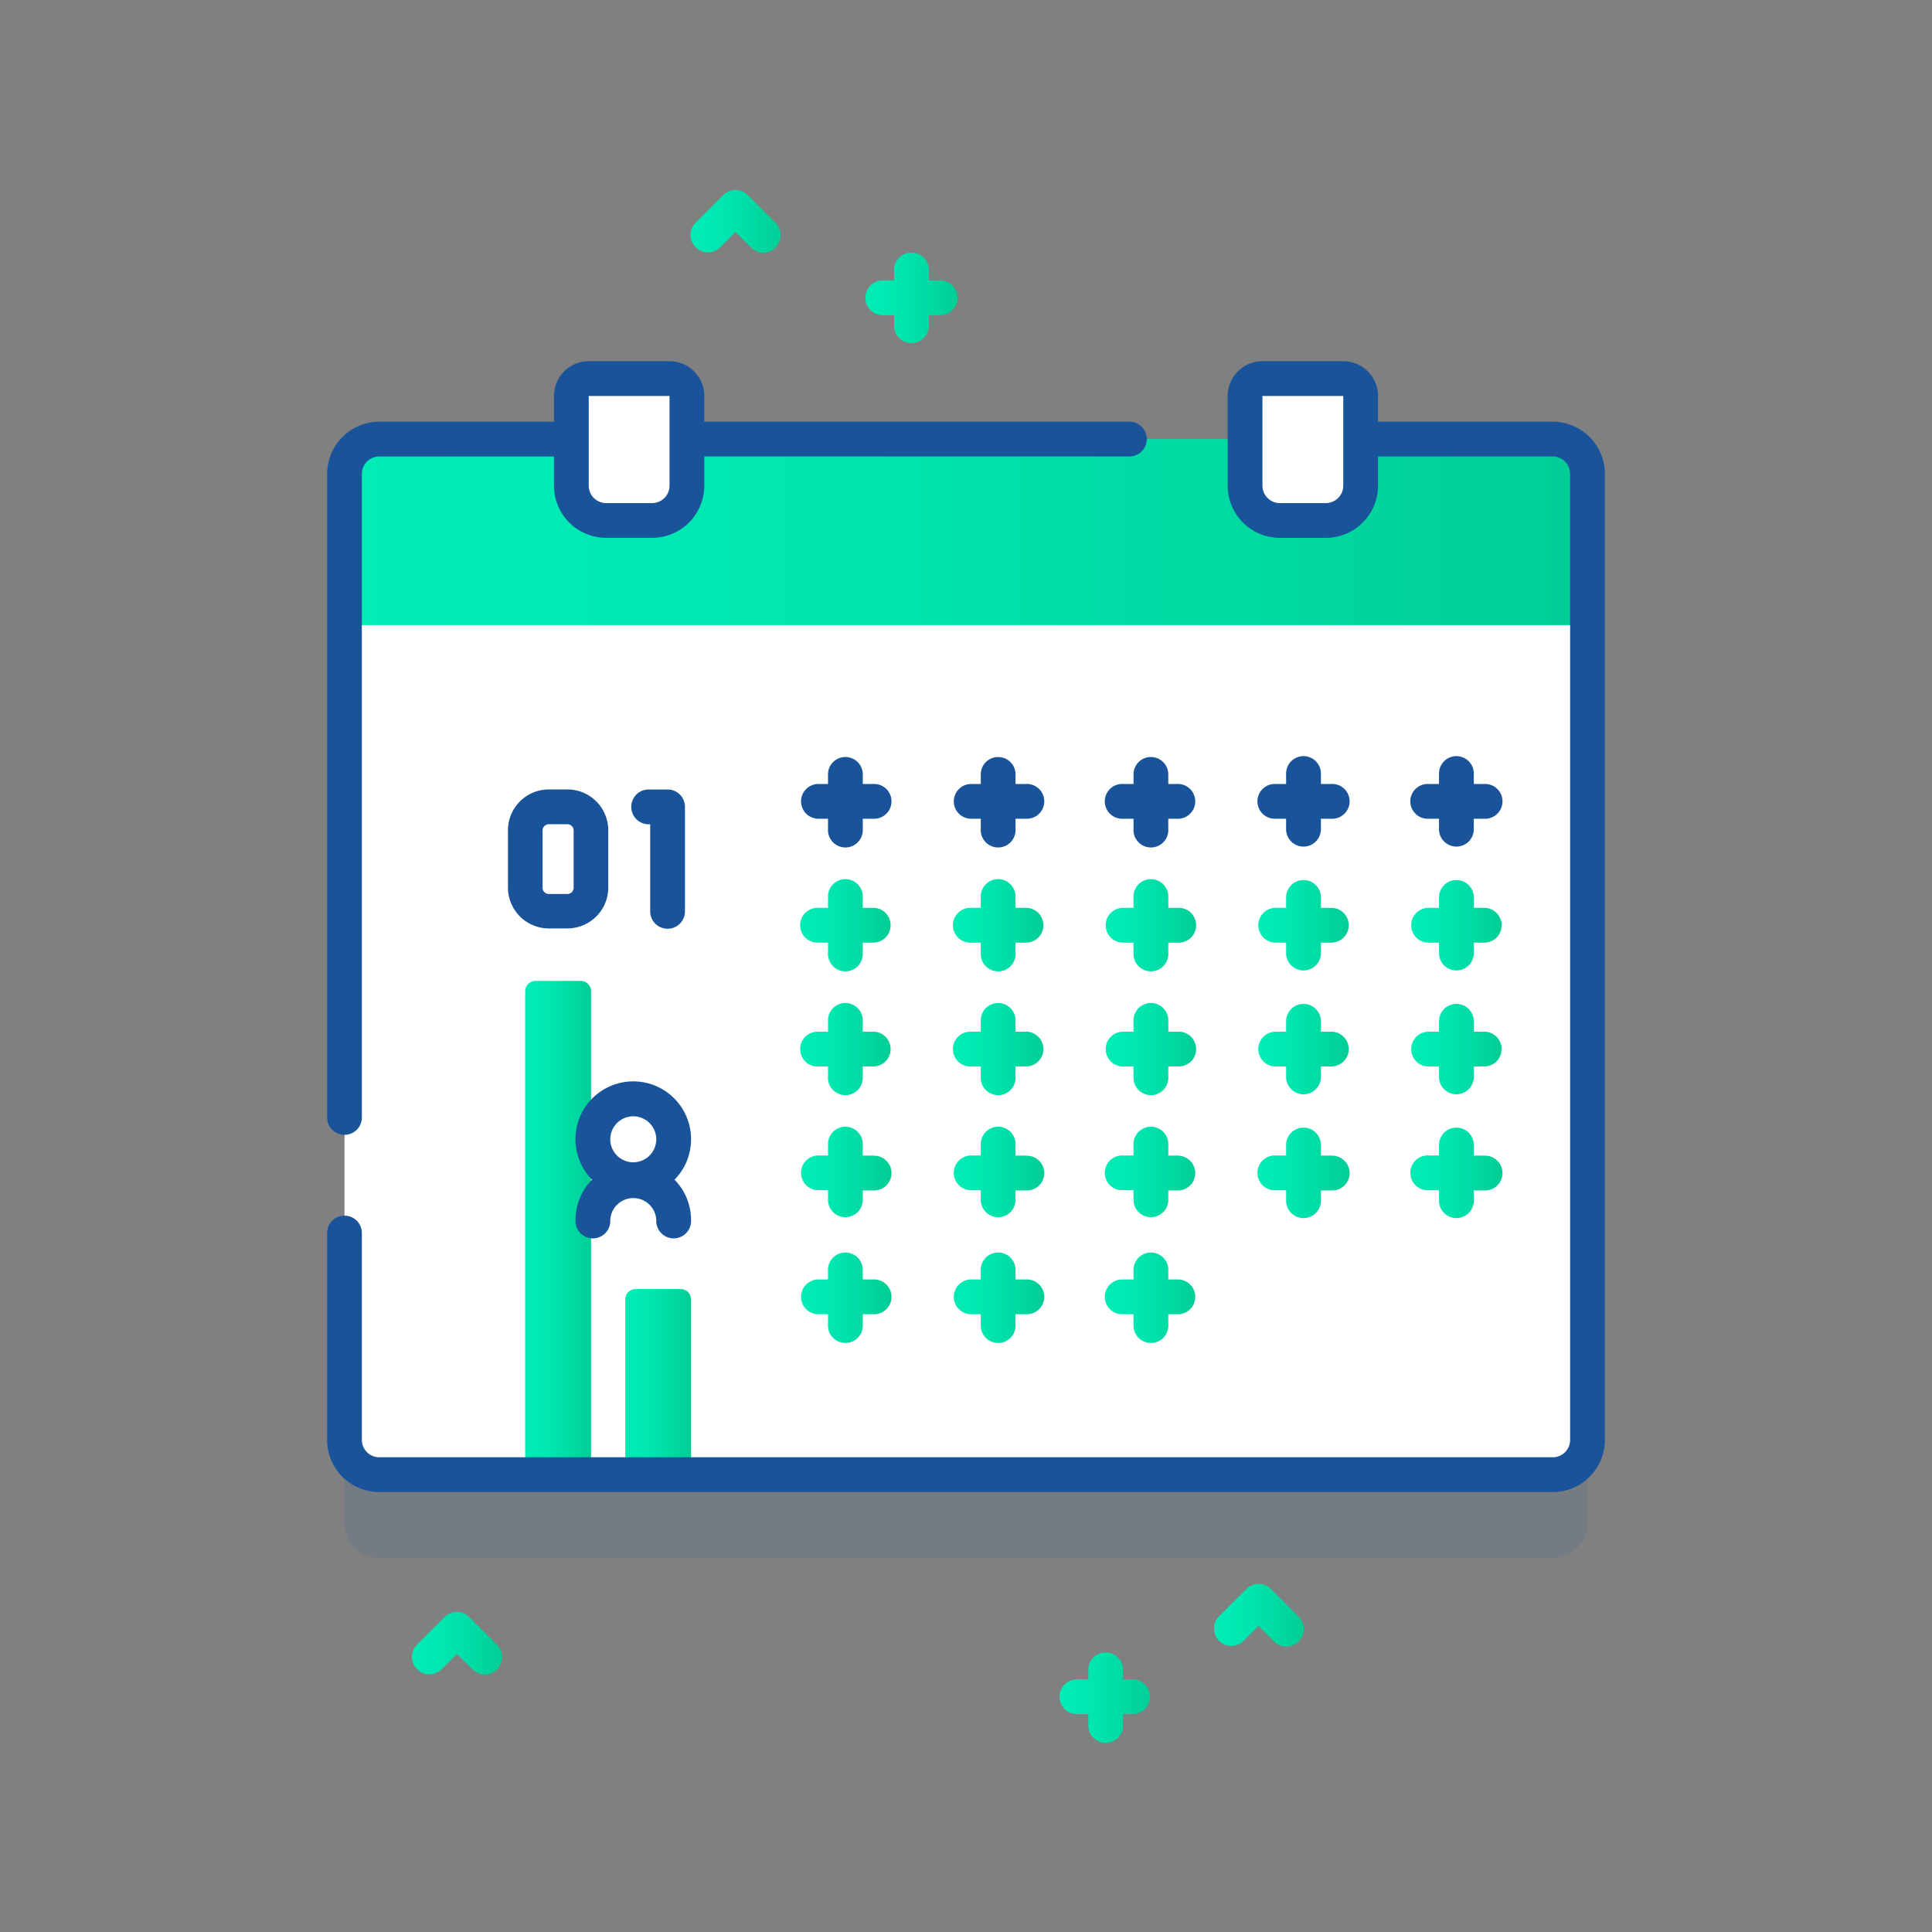 <svg xmlns="http://www.w3.org/2000/svg" xmlns:xlink="http://www.w3.org/1999/xlink" id="Capa_1" data-name="Capa 1" viewBox="0 0 425.2 425.2"><rect x="0" y="0" width="425.2" height="425.2" fill="#808080" stroke="none"/><defs><style>.cls-1,.cls-6{fill:#19549b;}.cls-1{isolation:isolate;opacity:0.1;}.cls-2{fill:#fff;}.cls-3{fill:url(#linear-gradient);}.cls-4{fill:url(#linear-gradient-2);}.cls-5{fill:url(#linear-gradient-3);}.cls-7{fill:url(#linear-gradient-4);}.cls-8{fill:url(#linear-gradient-5);}.cls-9{fill:url(#linear-gradient-6);}.cls-10{fill:url(#linear-gradient-7);}.cls-11{fill:url(#linear-gradient-8);}.cls-12{fill:url(#linear-gradient-9);}.cls-13{fill:url(#linear-gradient-10);}.cls-14{fill:url(#linear-gradient-11);}.cls-15{fill:url(#linear-gradient-12);}.cls-16{fill:url(#linear-gradient-13);}.cls-17{fill:url(#linear-gradient-14);}.cls-18{fill:url(#linear-gradient-15);}.cls-19{fill:url(#linear-gradient-16);}.cls-20{fill:url(#linear-gradient-17);}.cls-21{fill:url(#linear-gradient-18);}.cls-22{fill:url(#linear-gradient-19);}.cls-23{fill:url(#linear-gradient-20);}.cls-24{fill:url(#linear-gradient-21);}.cls-25{fill:url(#linear-gradient-22);}.cls-26{fill:url(#linear-gradient-23);}.cls-27{fill:url(#linear-gradient-24);}.cls-28{fill:url(#linear-gradient-25);}.cls-29{fill:url(#linear-gradient-26);}</style><linearGradient id="linear-gradient" x1="115.58" y1="270.21" x2="130.08" y2="270.21" gradientUnits="userSpaceOnUse"><stop offset="0" stop-color="#00edb6"></stop><stop offset="0.34" stop-color="#00e7b0"></stop><stop offset="0.78" stop-color="#00d7a0"></stop><stop offset="1" stop-color="#00cd95"></stop></linearGradient><linearGradient id="linear-gradient-2" x1="137.6" y1="304.14" x2="152.09" y2="304.14" xlink:href="#linear-gradient"></linearGradient><linearGradient id="linear-gradient-3" x1="75.81" y1="117.11" x2="349.38" y2="117.11" xlink:href="#linear-gradient"></linearGradient><linearGradient id="linear-gradient-4" x1="176.11" y1="203.63" x2="196.01" y2="203.63" xlink:href="#linear-gradient"></linearGradient><linearGradient id="linear-gradient-5" x1="209.73" y1="203.63" x2="229.63" y2="203.63" xlink:href="#linear-gradient"></linearGradient><linearGradient id="linear-gradient-6" x1="243.34" y1="203.63" x2="263.24" y2="203.63" xlink:href="#linear-gradient"></linearGradient><linearGradient id="linear-gradient-7" x1="276.96" y1="203.63" x2="296.86" y2="203.63" xlink:href="#linear-gradient"></linearGradient><linearGradient id="linear-gradient-8" x1="310.58" y1="203.63" x2="330.48" y2="203.63" xlink:href="#linear-gradient"></linearGradient><linearGradient id="linear-gradient-9" x1="176.11" y1="230.89" x2="196.01" y2="230.89" xlink:href="#linear-gradient"></linearGradient><linearGradient id="linear-gradient-10" x1="209.73" y1="230.89" x2="229.63" y2="230.89" xlink:href="#linear-gradient"></linearGradient><linearGradient id="linear-gradient-11" x1="243.34" y1="230.89" x2="263.24" y2="230.89" xlink:href="#linear-gradient"></linearGradient><linearGradient id="linear-gradient-12" x1="276.96" y1="230.89" x2="296.86" y2="230.89" xlink:href="#linear-gradient"></linearGradient><linearGradient id="linear-gradient-13" x1="310.58" y1="230.89" x2="330.48" y2="230.89" xlink:href="#linear-gradient"></linearGradient><linearGradient id="linear-gradient-14" x1="176.11" y1="258.15" x2="196.01" y2="258.15" xlink:href="#linear-gradient"></linearGradient><linearGradient id="linear-gradient-15" x1="209.73" y1="258.15" x2="229.63" y2="258.15" xlink:href="#linear-gradient"></linearGradient><linearGradient id="linear-gradient-16" x1="243.34" y1="258.15" x2="263.24" y2="258.15" xlink:href="#linear-gradient"></linearGradient><linearGradient id="linear-gradient-17" x1="276.96" y1="258.15" x2="296.86" y2="258.15" xlink:href="#linear-gradient"></linearGradient><linearGradient id="linear-gradient-18" x1="310.58" y1="258.15" x2="330.48" y2="258.15" xlink:href="#linear-gradient"></linearGradient><linearGradient id="linear-gradient-19" x1="176.11" y1="285.42" x2="196.01" y2="285.42" xlink:href="#linear-gradient"></linearGradient><linearGradient id="linear-gradient-20" x1="209.73" y1="285.42" x2="229.63" y2="285.42" xlink:href="#linear-gradient"></linearGradient><linearGradient id="linear-gradient-21" x1="243.34" y1="285.42" x2="263.24" y2="285.42" xlink:href="#linear-gradient"></linearGradient><linearGradient id="linear-gradient-22" x1="151.96" y1="48.71" x2="171.86" y2="48.71" xlink:href="#linear-gradient"></linearGradient><linearGradient id="linear-gradient-23" x1="267.01" y1="355.48" x2="286.91" y2="355.48" xlink:href="#linear-gradient"></linearGradient><linearGradient id="linear-gradient-24" x1="90.61" y1="361.6" x2="110.51" y2="361.6" xlink:href="#linear-gradient"></linearGradient><linearGradient id="linear-gradient-25" x1="190.65" y1="65.54" x2="210.55" y2="65.54" xlink:href="#linear-gradient"></linearGradient><linearGradient id="linear-gradient-26" x1="233.39" y1="373.43" x2="253.29" y2="373.43" xlink:href="#linear-gradient"></linearGradient></defs><path class="cls-1" d="M349.38,146.42V335.27a7.65,7.65,0,0,1-7.65,7.65H83.47a7.65,7.65,0,0,1-7.65-7.65V146.42Z"></path><path class="cls-2" d="M349.38,128.05V316.9a7.65,7.65,0,0,1-7.65,7.65H83.47a7.65,7.65,0,0,1-7.65-7.65V128.05Z"></path><path class="cls-3" d="M130.08,324.55h-14.5V218.17a2.29,2.29,0,0,1,2.3-2.29h9.9a2.29,2.29,0,0,1,2.3,2.29Z"></path><path class="cls-4" d="M137.6,286v38.53h14.49V286a2.3,2.3,0,0,0-2.3-2.3h-9.9A2.29,2.29,0,0,0,137.6,286Z"></path><path class="cls-5" d="M349.38,137.57H75.81V104.29a7.65,7.65,0,0,1,7.66-7.65H341.73a7.64,7.64,0,0,1,7.65,7.65Z"></path><path class="cls-6" d="M192.18,172.54h-2.3v-2.3a3.83,3.83,0,0,0-7.65,0v2.3h-2.3a3.83,3.83,0,0,0,0,7.65h2.3v2.3a3.83,3.83,0,1,0,7.65,0v-2.3h2.3a3.83,3.83,0,1,0,0-7.65Z"></path><path class="cls-6" d="M225.8,172.54h-2.3v-2.3a3.83,3.83,0,0,0-7.65,0v2.3h-2.3a3.83,3.83,0,0,0,0,7.65h2.3v2.3a3.83,3.83,0,1,0,7.65,0v-2.3h2.3a3.83,3.83,0,1,0,0-7.65Z"></path><path class="cls-6" d="M259.42,172.54h-2.3v-2.3a3.83,3.83,0,0,0-7.65,0v2.3h-2.3a3.83,3.83,0,1,0,0,7.65h2.3v2.3a3.83,3.83,0,1,0,7.65,0v-2.3h2.3a3.83,3.83,0,0,0,0-7.65Z"></path><path class="cls-6" d="M293,172.54h-2.29v-2.3a3.83,3.83,0,0,0-7.66,0v2.3h-2.29a3.83,3.83,0,1,0,0,7.65h2.29v2.3a3.83,3.83,0,1,0,7.66,0v-2.3H293a3.83,3.83,0,1,0,0-7.65Z"></path><path class="cls-6" d="M326.65,172.54h-2.29v-2.3a3.83,3.83,0,0,0-7.66,0v2.3h-2.29a3.83,3.83,0,1,0,0,7.65h2.29v2.3a3.83,3.83,0,1,0,7.66,0v-2.3h2.29a3.83,3.83,0,1,0,0-7.65Z"></path><path class="cls-7" d="M192.18,199.8h-2.3v-2.29a3.83,3.83,0,1,0-7.65,0v2.29h-2.3a3.83,3.83,0,0,0,0,7.66h2.3v2.29a3.83,3.83,0,1,0,7.65,0v-2.29h2.3a3.83,3.83,0,0,0,0-7.66Z"></path><path class="cls-8" d="M225.8,199.8h-2.3v-2.29a3.83,3.83,0,1,0-7.65,0v2.29h-2.3a3.83,3.83,0,0,0,0,7.66h2.3v2.29a3.83,3.83,0,1,0,7.65,0v-2.29h2.3a3.83,3.83,0,0,0,0-7.66Z"></path><path class="cls-9" d="M259.42,199.8h-2.3v-2.29a3.83,3.83,0,1,0-7.65,0v2.29h-2.3a3.83,3.83,0,1,0,0,7.66h2.3v2.29a3.83,3.83,0,1,0,7.65,0v-2.29h2.3a3.83,3.83,0,0,0,0-7.66Z"></path><path class="cls-10" d="M293,199.8h-2.29v-2.29a3.83,3.83,0,1,0-7.66,0v2.29h-2.29a3.83,3.83,0,0,0,0,7.66h2.29v2.29a3.83,3.83,0,1,0,7.66,0v-2.29H293a3.83,3.83,0,1,0,0-7.66Z"></path><path class="cls-11" d="M326.65,199.8h-2.29v-2.29a3.83,3.83,0,0,0-7.66,0v2.29h-2.29a3.83,3.83,0,0,0,0,7.66h2.29v2.29a3.83,3.83,0,0,0,7.66,0v-2.29h2.29a3.83,3.83,0,1,0,0-7.66Z"></path><path class="cls-12" d="M192.18,227.06h-2.3v-2.29a3.83,3.83,0,1,0-7.65,0v2.29h-2.3a3.83,3.83,0,0,0,0,7.66h2.3V237a3.83,3.83,0,1,0,7.65,0v-2.29h2.3a3.83,3.83,0,0,0,0-7.66Z"></path><path class="cls-13" d="M225.8,227.06h-2.3v-2.29a3.83,3.83,0,1,0-7.65,0v2.29h-2.3a3.83,3.83,0,0,0,0,7.66h2.3V237a3.83,3.83,0,1,0,7.65,0v-2.29h2.3a3.83,3.83,0,0,0,0-7.66Z"></path><path class="cls-14" d="M259.42,227.06h-2.3v-2.29a3.83,3.83,0,1,0-7.65,0v2.29h-2.3a3.83,3.83,0,1,0,0,7.66h2.3V237a3.83,3.83,0,1,0,7.65,0v-2.29h2.3a3.83,3.83,0,0,0,0-7.66Z"></path><path class="cls-15" d="M293,227.06h-2.29v-2.29a3.83,3.83,0,1,0-7.66,0v2.29h-2.29a3.83,3.83,0,0,0,0,7.66h2.29V237a3.83,3.83,0,1,0,7.66,0v-2.29H293a3.83,3.83,0,1,0,0-7.66Z"></path><path class="cls-16" d="M326.65,227.06h-2.29v-2.29a3.83,3.83,0,0,0-7.66,0v2.29h-2.29a3.83,3.83,0,0,0,0,7.66h2.29V237a3.83,3.83,0,0,0,7.66,0v-2.29h2.29a3.83,3.83,0,1,0,0-7.66Z"></path><path class="cls-17" d="M192.18,254.33h-2.3V252a3.83,3.83,0,1,0-7.65,0v2.3h-2.3a3.83,3.83,0,0,0,0,7.65h2.3v2.3a3.83,3.83,0,0,0,7.65,0V262h2.3a3.83,3.83,0,1,0,0-7.65Z"></path><path class="cls-18" d="M225.8,254.33h-2.3V252a3.83,3.83,0,1,0-7.65,0v2.3h-2.3a3.83,3.83,0,0,0,0,7.65h2.3v2.3a3.83,3.83,0,0,0,7.65,0V262h2.3a3.83,3.83,0,1,0,0-7.65Z"></path><path class="cls-19" d="M259.42,254.33h-2.3V252a3.83,3.83,0,1,0-7.65,0v2.3h-2.3a3.83,3.83,0,1,0,0,7.65h2.3v2.3a3.83,3.83,0,0,0,7.65,0V262h2.3a3.83,3.83,0,0,0,0-7.65Z"></path><path class="cls-20" d="M293,254.33h-2.29V252a3.83,3.83,0,1,0-7.66,0v2.3h-2.29a3.83,3.83,0,1,0,0,7.65h2.29v2.3a3.83,3.83,0,0,0,7.66,0V262H293a3.83,3.83,0,1,0,0-7.65Z"></path><path class="cls-21" d="M326.65,254.33h-2.29V252a3.83,3.83,0,0,0-7.66,0v2.3h-2.29a3.83,3.83,0,1,0,0,7.65h2.29v2.3a3.83,3.83,0,0,0,7.66,0V262h2.29a3.83,3.83,0,1,0,0-7.65Z"></path><path class="cls-22" d="M192.18,281.59h-2.3v-2.3a3.83,3.83,0,0,0-7.65,0v2.3h-2.3a3.83,3.83,0,0,0,0,7.65h2.3v2.3a3.83,3.83,0,1,0,7.65,0v-2.3h2.3a3.83,3.83,0,1,0,0-7.65Z"></path><path class="cls-23" d="M225.8,281.59h-2.3v-2.3a3.83,3.83,0,0,0-7.65,0v2.3h-2.3a3.83,3.83,0,0,0,0,7.65h2.3v2.3a3.83,3.83,0,1,0,7.65,0v-2.3h2.3a3.83,3.83,0,1,0,0-7.65Z"></path><path class="cls-24" d="M259.42,281.59h-2.3v-2.3a3.83,3.83,0,0,0-7.65,0v2.3h-2.3a3.83,3.83,0,1,0,0,7.65h2.3v2.3a3.83,3.83,0,1,0,7.65,0v-2.3h2.3a3.83,3.83,0,0,0,0-7.65Z"></path><path class="cls-2" d="M143.53,114.55H133.4a7.66,7.66,0,0,1-7.66-7.66V87.15a3.83,3.83,0,0,1,3.83-3.83h17.78a3.82,3.82,0,0,1,3.83,3.83v19.74A7.66,7.66,0,0,1,143.53,114.55Z"></path><path class="cls-2" d="M291.8,114.55H281.67a7.65,7.65,0,0,1-7.65-7.66V87.15a3.82,3.82,0,0,1,3.82-3.83h17.79a3.82,3.82,0,0,1,3.82,3.83v19.74A7.65,7.65,0,0,1,291.8,114.55Z"></path><path class="cls-6" d="M341.73,92.81H303.28V87.15a7.66,7.66,0,0,0-7.65-7.66H277.84a7.66,7.66,0,0,0-7.65,7.66v19.74a11.49,11.49,0,0,0,11.48,11.48H291.8a11.49,11.49,0,0,0,11.48-11.48v-6.43h38.45a3.84,3.84,0,0,1,3.83,3.83V316.9a3.83,3.83,0,0,1-3.83,3.82H83.47a3.83,3.83,0,0,1-3.83-3.82V271.18a3.83,3.83,0,0,0-7.65,0V316.9a11.49,11.49,0,0,0,11.48,11.48H341.73a11.49,11.49,0,0,0,11.48-11.48V104.29A11.49,11.49,0,0,0,341.73,92.81Zm-46.1,14.08a3.84,3.84,0,0,1-3.83,3.83H281.67a3.84,3.84,0,0,1-3.83-3.83V87.15h17.79Z"></path><path class="cls-6" d="M75.81,249.76a3.82,3.82,0,0,0,3.83-3.83V104.29a3.84,3.84,0,0,1,3.83-3.83h38.45v6.43a11.49,11.49,0,0,0,11.48,11.48h10.13A11.49,11.49,0,0,0,155,106.89v-6.43h93.76a3.83,3.83,0,0,0,0-7.65H155V87.15a7.67,7.67,0,0,0-7.66-7.66H129.57a7.66,7.66,0,0,0-7.65,7.66v5.66H83.47A11.49,11.49,0,0,0,72,104.29V245.93a3.82,3.82,0,0,0,3.82,3.83ZM129.57,87.15h17.78v19.74a3.83,3.83,0,0,1-3.82,3.83H133.4a3.84,3.84,0,0,1-3.83-3.83Z"></path><path class="cls-6" d="M124.87,173.74h-4.08a9,9,0,0,0-9,9v12.59a9,9,0,0,0,9,9h4.08a9,9,0,0,0,9-9V182.78A9,9,0,0,0,124.87,173.74Zm1.38,21.63a1.38,1.38,0,0,1-1.38,1.38h-4.08a1.38,1.38,0,0,1-1.38-1.38V182.78a1.38,1.38,0,0,1,1.38-1.38h4.08a1.38,1.38,0,0,1,1.38,1.38Z"></path><path class="cls-6" d="M146.93,204.4a3.82,3.82,0,0,0,3.82-3.82v-23a3.82,3.82,0,0,0-3.82-3.83h-4.17a3.83,3.83,0,1,0,0,7.66h.34v19.18A3.82,3.82,0,0,0,146.93,204.4Z"></path><path class="cls-6" d="M152.09,250.74a12.72,12.72,0,1,0-21.79,8.89,12.67,12.67,0,0,0-3.64,8.89,3.83,3.83,0,1,0,7.65,0,5.07,5.07,0,0,1,10.13,0,3.83,3.83,0,1,0,7.65,0,12.67,12.67,0,0,0-3.64-8.89A12.65,12.65,0,0,0,152.09,250.74Zm-12.72-5.06a5.06,5.06,0,1,1-5.06,5.06A5.07,5.07,0,0,1,139.37,245.68Z"></path><path class="cls-25" d="M168,55.6a3.83,3.83,0,0,1-2.71-1.13l-3.42-3.41-3.41,3.41a3.83,3.83,0,0,1-5.42-5.41l6.13-6.12a3.83,3.83,0,0,1,5.41,0l6.12,6.12A3.84,3.84,0,0,1,168,55.6Z"></path><path class="cls-26" d="M283.08,362.36a3.79,3.79,0,0,1-2.7-1.12L277,357.83l-3.42,3.41a3.83,3.83,0,0,1-5.41-5.41l6.13-6.12a3.81,3.81,0,0,1,5.41,0l6.12,6.12a3.83,3.83,0,0,1-2.71,6.53Z"></path><path class="cls-27" d="M106.69,368.49a3.86,3.86,0,0,1-2.71-1.12L100.56,364l-3.42,3.42A3.83,3.83,0,0,1,91.73,362l6.13-6.12a3.83,3.83,0,0,1,5.41,0l6.12,6.12a3.83,3.83,0,0,1-2.7,6.54Z"></path><path class="cls-28" d="M206.72,61.72h-2.29v-2.3a3.83,3.83,0,0,0-7.66,0v2.3h-2.29a3.83,3.83,0,1,0,0,7.65h2.29v2.3a3.83,3.83,0,0,0,7.66,0v-2.3h2.29a3.83,3.83,0,1,0,0-7.65Z"></path><path class="cls-29" d="M249.47,369.6h-2.3v-2.3a3.83,3.83,0,0,0-7.65,0v2.3h-2.3a3.83,3.83,0,1,0,0,7.65h2.3v2.3a3.83,3.83,0,1,0,7.65,0v-2.3h2.3a3.83,3.83,0,0,0,0-7.65Z"></path></svg>